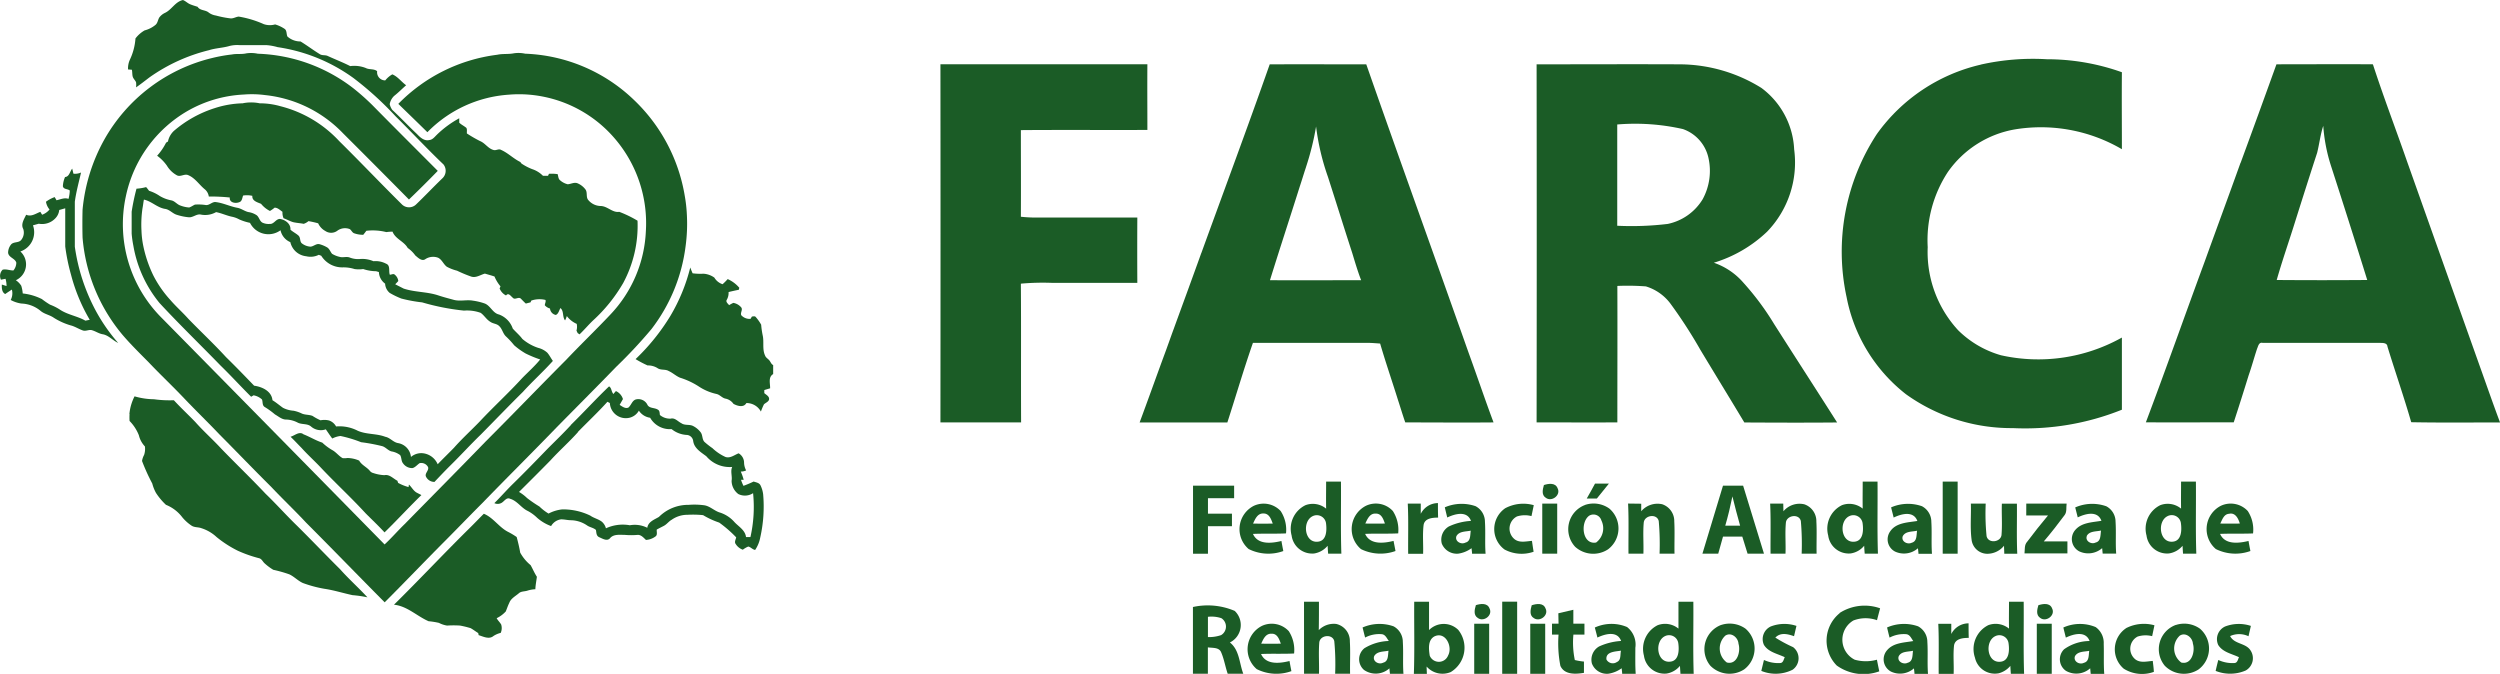 <svg xmlns="http://www.w3.org/2000/svg" xmlns:xlink="http://www.w3.org/1999/xlink" width="86" height="23.181" viewBox="0 0 86 23.181">
  <defs>
    <clipPath id="clip-path">
      <rect id="Rectángulo_3549" data-name="Rectángulo 3549" width="86" height="23.181" fill="none"/>
    </clipPath>
  </defs>
  <g id="farca" transform="translate(0 0)">
    <g id="Grupo_5378" data-name="Grupo 5378" transform="translate(0 0)" clip-path="url(#clip-path)">
      <path id="Trazado_13701" data-name="Trazado 13701" d="M3.443.445C3.679.338,3.8.057,4.068,0c.089.034.156.107.243.144s.174.061.261.089c.085.138.271.1.384.2a.552.552,0,0,0,.245.1,3.42,3.42,0,0,0,.516.1c.1,0,.178-.057.271-.063a3.467,3.467,0,0,1,.858.259.65.65,0,0,0,.392.01A1.16,1.16,0,0,1,7.576,1c.071.067.047.174.085.255a.663.663,0,0,0,.451.17c.227.138.439.3.664.437.083.055.19.02.277.065.255.117.518.218.769.346a1.085,1.085,0,0,1,.534.065c.121.065.285.018.392.111a.279.279,0,0,0,.279.316.826.826,0,0,1,.243-.208c.194.081.31.257.475.374-.138.123-.267.253-.413.368a.52.52,0,0,0-.152.281.53.53,0,0,0,.089.2c.291.269.56.56.85.831.107.115.251.247.421.206.111-.01.178-.1.251-.172a3.467,3.467,0,0,1,.781-.577c0,.051,0,.1,0,.152.075.071.168.113.245.178.032.057.012.127.018.192a4.574,4.574,0,0,0,.451.261c.174.069.275.253.457.305.089.036.182-.053.269,0,.239.105.423.3.66.415l.04.053a1.856,1.856,0,0,0,.366.192.924.924,0,0,1,.374.231h.174l.032-.069a1.382,1.382,0,0,1,.3.012c.022.075.02.166.089.216a.611.611,0,0,0,.257.132c.111-.008.221-.077.332-.036a.66.66,0,0,1,.273.208c.087.109.01.273.107.376a.569.569,0,0,0,.431.2c.229.01.4.237.629.2a3.923,3.923,0,0,1,.629.305,4.161,4.161,0,0,1-.492,2.142,5.407,5.407,0,0,1-1.044,1.295c-.158.152-.3.322-.459.473l-.065-.045-.04-.085a.469.469,0,0,0,.008-.231.854.854,0,0,1-.34-.269.86.86,0,0,1-.061.15c-.1-.127-.032-.316-.158-.425-.049.079-.067.2-.16.237a.246.246,0,0,1-.2-.221.357.357,0,0,1-.178-.111c0-.061.045-.123.022-.184a.871.871,0,0,0-.488.022l-.026.061c-.053.014-.107.026-.16.042-.065-.055-.119-.117-.18-.176-.083-.063-.2.063-.271-.026-.069-.053-.146-.188-.231-.077a.458.458,0,0,1-.221-.241c.008-.018.024-.055.03-.073a1.263,1.263,0,0,1-.206-.338c-.109-.038-.221-.067-.33-.1-.158.042-.31.16-.479.1a4.536,4.536,0,0,1-.479-.2,1.511,1.511,0,0,1-.352-.136c-.117-.087-.166-.245-.3-.31a.491.491,0,0,0-.429.042c-.125.1-.261-.042-.356-.121a1.086,1.086,0,0,0-.261-.257c-.127-.229-.425-.308-.522-.562a1.912,1.912,0,0,0-.214.016,1.915,1.915,0,0,0-.686-.045c-.034.047-.071.093-.107.138a.9.9,0,0,1-.32-.055c-.063-.028-.087-.1-.142-.14a.446.446,0,0,0-.427.053.355.355,0,0,1-.417.01.562.562,0,0,1-.245-.263,3.3,3.3,0,0,0-.334-.075.486.486,0,0,1-.164.093c-.113-.024-.229-.028-.342-.053s-.231-.1-.35-.138a.493.493,0,0,1-.038-.223c-.083-.057-.166-.144-.271-.142a1.09,1.09,0,0,1-.16.113.924.924,0,0,1-.305-.245c-.125-.053-.318-.1-.3-.275a.84.84,0,0,0-.318-.01c-.032.081-.034.2-.134.229-.127.053-.348.016-.324-.162a6.59,6.59,0,0,0-.722-.034A.4.4,0,0,0,4.83,6.52c-.2-.158-.336-.392-.577-.494-.132-.063-.275.075-.4,0A.909.909,0,0,1,3.517,5.7a1.473,1.473,0,0,0-.338-.344,1.988,1.988,0,0,0,.308-.449l.065-.04A.685.685,0,0,1,3.758,4.5a4.021,4.021,0,0,1,1.414-.785,3.356,3.356,0,0,1,.947-.162,1.443,1.443,0,0,1,.589,0,2.594,2.594,0,0,1,.714.1,4.139,4.139,0,0,1,2.021,1.2c.73.72,1.438,1.467,2.169,2.189a.349.349,0,0,0,.473-.008c.305-.293.595-.6.9-.894a.355.355,0,0,0,.045-.484c-.564-.536-1.092-1.107-1.647-1.655A11.22,11.22,0,0,0,9.935,2.685a5.91,5.91,0,0,0-2.61-1.064,1.966,1.966,0,0,0-.374-.069H6.024a1.107,1.107,0,0,0-.346.026c-.235.071-.484.073-.716.148a6.006,6.006,0,0,0-2.049.937c-.152.115-.3.233-.459.342a.656.656,0,0,0,0-.178c-.028-.065-.087-.113-.111-.182s-.014-.166-.032-.247l-.132-.01a.717.717,0,0,1,.067-.344,2.019,2.019,0,0,0,.188-.722,1.054,1.054,0,0,1,.314-.277.967.967,0,0,0,.362-.18C3.2.8,3.2.688,3.254.6A.517.517,0,0,1,3.443.445" transform="translate(2.226 0.001)" fill="#1b5c26"/>
      <path id="Trazado_13702" data-name="Trazado 13702" d="M7.037.914a1.111,1.111,0,0,1,.4.012,5.671,5.671,0,0,1,3.3,1.2,8.019,8.019,0,0,1,.637.566c.747.759,1.5,1.509,2.252,2.264-.324.334-.655.662-.991.985Q11.508,4.8,10.369,3.665A4.34,4.34,0,0,0,7.679,2.348a3.47,3.47,0,0,0-.724-.018A4.3,4.3,0,0,0,5.01,2.9,4.449,4.449,0,0,0,2.9,5.814a4.554,4.554,0,0,0,1.244,4.214q3.83,3.887,7.653,7.779c.241-.223.453-.471.69-.7.935-.953,1.875-1.9,2.8-2.855.927-.927,1.835-1.871,2.76-2.8.5-.528,1.028-1.034,1.527-1.564a4.44,4.44,0,0,0,1.21-2.847A4.467,4.467,0,0,0,19.72,3.849,4.347,4.347,0,0,0,17.24,2.4a4.218,4.218,0,0,0-1.171-.065,4.319,4.319,0,0,0-2.8,1.291c-.332-.328-.666-.649-1-.975A5.759,5.759,0,0,1,15.67.962c.19-.042.386-.012.577-.051a1.081,1.081,0,0,1,.386.014,5.7,5.7,0,0,1,3.737,1.586,5.883,5.883,0,0,1,1.752,3.3,4.991,4.991,0,0,1,.073.647,5.744,5.744,0,0,1-.045,1.1A5.871,5.871,0,0,1,20.976,10.4a16.571,16.571,0,0,1-1.208,1.293c-.678.7-1.362,1.384-2.043,2.076-.848.878-1.716,1.738-2.565,2.614-.425.423-.838.856-1.26,1.279-.706.708-1.394,1.43-2.1,2.136-.906-.912-1.8-1.837-2.707-2.745-.39-.419-.807-.813-1.2-1.23-.6-.595-1.179-1.2-1.776-1.8-.4-.421-.819-.825-1.22-1.248s-.813-.809-1.208-1.226c-.314-.318-.633-.629-.923-.971A5.963,5.963,0,0,1,1.407,7.25c-.008-.32-.008-.639,0-.959a6.117,6.117,0,0,1,.742-2.4,5.82,5.82,0,0,1,3.727-2.82A5.367,5.367,0,0,1,6.546.952c.162-.032.33,0,.492-.038" transform="translate(1.433 0.922)" fill="#1b5c26"/>
      <path id="Trazado_13703" data-name="Trazado 13703" d="M2.233,3.156c.154-.008.168-.192.251-.289l.042.174A.5.5,0,0,0,2.788,3c-.077.336-.168.666-.214,1.005,0,.516,0,1.032,0,1.546a6.62,6.62,0,0,0,.708,2.181,6.06,6.06,0,0,0,.783,1.131c-.19-.085-.33-.269-.542-.3-.138-.026-.251-.115-.386-.144-.1-.012-.2.053-.3.01-.125-.045-.237-.117-.364-.158A2.276,2.276,0,0,1,1.855,8c-.14-.1-.318-.125-.451-.233a1.088,1.088,0,0,0-.666-.259,1.081,1.081,0,0,1-.37-.123.491.491,0,0,0,.04-.358c-.077.051-.152.1-.229.154C.061,7.118.059,6.972.063,6.855l.162.051A.869.869,0,0,0,.19,6.656l-.158.032a.3.3,0,0,1,.059-.344c.121-.032.247.028.37.026a.424.424,0,0,0,.1-.269C.516,5.95.3,5.928.279,5.762A.447.447,0,0,1,.37,5.491c.081-.119.259-.061.352-.162A.4.4,0,0,0,.8,4.943c-.091-.166.03-.34.1-.49.176.079.328-.04.488-.1.014.024.045.075.061.1a.588.588,0,0,0,.255-.18.55.55,0,0,1-.123-.267,1.171,1.171,0,0,1,.3-.16l.063.109c.136-.028.273-.1.413-.047A1.193,1.193,0,0,0,2.4,3.62c-.071-.063-.21-.032-.237-.146a.868.868,0,0,1,.075-.318m-.2,1.131a.478.478,0,0,1-.136.291.625.625,0,0,1-.568.184l-.2.055a.7.7,0,0,1-.433.9.6.6,0,0,1-.156.989.641.641,0,0,1,.186.19,1.18,1.18,0,0,1,.051.265,1.924,1.924,0,0,1,.66.194,2.654,2.654,0,0,0,.281.192,1.745,1.745,0,0,1,.326.162c.271.186.607.227.888.388l.15-.03a6.064,6.064,0,0,1-.643-1.548,6.675,6.675,0,0,1-.2-.975V4.231l-.2.057" transform="translate(0 2.934)" fill="#1b5c26"/>
      <path id="Trazado_13704" data-name="Trazado 13704" d="M2.407,3.236a1.671,1.671,0,0,0,.332-.055,1.49,1.49,0,0,1,.1.127,1.4,1.4,0,0,1,.37.18,1.219,1.219,0,0,0,.4.15c.119.026.192.138.305.176a1.062,1.062,0,0,0,.305.069c.073-.024.134-.071.2-.1a1.676,1.676,0,0,1,.376.016c.117.01.2-.1.316-.105.267.026.51.154.771.2.132.026.241.115.372.146a.684.684,0,0,1,.293.113c.089.075.1.225.221.263a.489.489,0,0,0,.223.032c.144.014.206-.168.348-.172.182.026.38.166.364.37.085.077.19.127.273.2s.042.2.115.267a.538.538,0,0,0,.305.117c.109-.01.2-.117.314-.083a1.085,1.085,0,0,1,.241.1c.093.047.121.154.184.229a.862.862,0,0,0,.261.105c.109.034.227-.018.338.02a.8.8,0,0,0,.395.051,1,1,0,0,1,.431.079.763.763,0,0,1,.433.085c.158.059.081.257.129.38.055,0,.127-.049.172,0a.325.325,0,0,1,.119.216c-.032.04-.071.075-.105.113l.291.148c.384.127.8.105,1.188.233.176.059.356.105.534.154.216.059.441-.012.662.028a2.055,2.055,0,0,1,.411.1c.194.081.269.328.484.376a.785.785,0,0,1,.473.484c.107.121.233.225.33.356a1.607,1.607,0,0,0,.546.308.727.727,0,0,1,.312.166c.075.087.125.19.192.283-.33.368-.7.7-1.03,1.064-.49.484-.965.979-1.449,1.469-.354.342-.686.708-1.038,1.054-.19.188-.372.38-.556.575a.319.319,0,0,1-.287-.172c-.067-.119.105-.214.067-.336a.263.263,0,0,0-.289-.138c-.083.053-.146.142-.245.17a.379.379,0,0,1-.328-.164c-.067-.081-.045-.2-.1-.283a.671.671,0,0,0-.3-.127c-.121-.034-.2-.15-.322-.182a6.182,6.182,0,0,0-.72-.134,4.272,4.272,0,0,0-.71-.214.826.826,0,0,0-.281.087c-.079-.1-.148-.21-.223-.316a.513.513,0,0,1-.512-.1c-.127-.105-.31-.059-.451-.129a.909.909,0,0,0-.39-.107c-.152.006-.269-.105-.395-.176a2.828,2.828,0,0,0-.358-.259c-.087-.057-.057-.17-.089-.255a.567.567,0,0,0-.291-.144l-.083.049C6,10.045,5.66,9.671,5.3,9.321,4.6,8.6,3.876,7.9,3.2,7.169A4.238,4.238,0,0,1,2.3,5.2a3.658,3.658,0,0,1-.059-.419c0-.251,0-.5,0-.753a7.523,7.523,0,0,1,.166-.791m.255.376c-.02.1-.028.194-.047.291a3.826,3.826,0,0,0-.036.777,3.123,3.123,0,0,0,.067.548,4.319,4.319,0,0,0,.34.991,3.829,3.829,0,0,0,.589.848c.194.225.419.423.617.645.429.443.88.864,1.295,1.317.33.322.647.651.967.983.275.038.6.186.631.5.127.077.241.176.362.261a.944.944,0,0,0,.364.1,1.18,1.18,0,0,1,.291.1c.115.047.247.032.362.079a1.812,1.812,0,0,0,.275.15.674.674,0,0,1,.291.006.434.434,0,0,1,.243.206,1.367,1.367,0,0,1,.745.148c.3.132.643.091.949.208.17.032.275.194.447.218a.537.537,0,0,1,.435.475.549.549,0,0,1,.5-.111.63.63,0,0,1,.419.362c.184-.192.376-.376.562-.568.279-.316.593-.6.882-.9.475-.508.989-.977,1.459-1.491.208-.214.435-.413.623-.645a3.938,3.938,0,0,1-.5-.206,2.5,2.5,0,0,1-.395-.283,2.894,2.894,0,0,0-.283-.305c-.107-.1-.125-.257-.231-.354-.081-.085-.208-.079-.3-.144-.136-.077-.212-.223-.338-.312a1.375,1.375,0,0,0-.573-.077,8.027,8.027,0,0,1-1.44-.283,5.015,5.015,0,0,1-.716-.132,2.769,2.769,0,0,1-.4-.194.44.44,0,0,1-.158-.318.52.52,0,0,1-.214-.4c-.024-.006-.073-.022-.1-.028A1.437,1.437,0,0,1,10.206,6a1.018,1.018,0,0,1-.3,0,1.242,1.242,0,0,0-.413-.057.85.85,0,0,1-.73-.4l-.085-.032a.631.631,0,0,1-.433.049A.625.625,0,0,1,7.7,5.075a.573.573,0,0,1-.338-.409.707.707,0,0,1-1.05-.255,1.816,1.816,0,0,1-.372-.119A.86.86,0,0,0,5.689,4.2c-.184-.038-.358-.123-.544-.158a.761.761,0,0,1-.52.085c-.146-.034-.265.1-.411.093A1.886,1.886,0,0,1,3.8,4.136c-.152-.042-.253-.186-.415-.206-.267-.045-.457-.259-.718-.318" transform="translate(2.288 3.255)" fill="#1b5c26"/>
      <path id="Trazado_13705" data-name="Trazado 13705" d="M12,6.217a6.167,6.167,0,0,0,.686-1.669c.026.069.053.138.081.2a2.084,2.084,0,0,0,.372.014.713.713,0,0,1,.376.134.511.511,0,0,0,.283.227,2.408,2.408,0,0,0,.176-.176,1.109,1.109,0,0,1,.4.3c-.006.016-.014.051-.018.067-.117.024-.237.049-.352.079a.47.47,0,0,1-.065.271c-.038.073.047.129.083.18a1.134,1.134,0,0,1,.146-.079.459.459,0,0,1,.273.158c.059.081-.04.18,0,.267a.389.389,0,0,0,.318.125l.049-.081c.042,0,.1-.022.129.016a1.5,1.5,0,0,1,.188.265,3.025,3.025,0,0,0,.051.36c.055.231-.02.479.083.7.03.087.125.121.17.2.032.047.053.105.109.129,0,.1,0,.206,0,.31-.178.107-.1.324-.105.49l-.2.059c0,.026,0,.079,0,.107.071.063.192.119.16.233-.032.073-.117.1-.172.152a2.236,2.236,0,0,0-.105.249.561.561,0,0,0-.5-.293c-.093.168-.31.1-.443.028a.446.446,0,0,0-.263-.178c-.127-.018-.2-.138-.328-.164a1.793,1.793,0,0,1-.619-.267,2.619,2.619,0,0,0-.629-.291c-.14-.059-.251-.168-.388-.229-.119-.073-.271-.02-.386-.1a.613.613,0,0,0-.342-.093,3.5,3.5,0,0,1-.413-.218A7.271,7.271,0,0,0,12,6.217" transform="translate(11.059 4.654)" fill="#1b5c26"/>
      <path id="Trazado_13706" data-name="Trazado 13706" d="M11.038,7.9c.447-.437.868-.9,1.317-1.329.093.049.075.186.152.261a1.243,1.243,0,0,1,.085-.1.442.442,0,0,1,.241.275c-.038.067-.075.134-.113.2.087.055.194.14.3.093.1-.083.125-.235.253-.279a.348.348,0,0,1,.395.168c.063.15.257.105.372.186.063.036.053.117.065.18a.532.532,0,0,0,.37.125c.148-.038.247.1.366.156.115.085.267.036.392.091a.752.752,0,0,1,.265.212c.087.1.049.251.142.344a2.787,2.787,0,0,0,.271.212A1.629,1.629,0,0,0,16.363,9c.164.051.305-.071.449-.127A.373.373,0,0,1,17,9.2a.6.6,0,0,0,.071.261.414.414,0,0,1-.184.04,2.065,2.065,0,0,1,.1.283l-.093,0a1.667,1.667,0,0,0,.085.208,3.773,3.773,0,0,0,.35-.148c.083.03.19.04.235.129a.948.948,0,0,1,.093.316,4.834,4.834,0,0,1-.1,1.477,1.13,1.13,0,0,1-.176.431c-.091-.014-.152-.1-.237-.117a.817.817,0,0,0-.186.109.467.467,0,0,1-.243-.192c-.059-.071,0-.158.014-.233a4.21,4.21,0,0,0-.585-.508A2.8,2.8,0,0,1,15.59,11a3.385,3.385,0,0,0-.536-.012.936.936,0,0,0-.546.172c-.1.055-.168.158-.271.21-.079.042-.162.081-.241.127-.008.077.034.184-.045.237a.615.615,0,0,1-.326.119c-.081-.075-.162-.176-.281-.174a2.562,2.562,0,0,1-.449,0c-.168,0-.376-.032-.5.107-.1.127-.259.024-.372-.024s-.1-.16-.119-.253c-.085-.077-.208-.089-.3-.152a1.019,1.019,0,0,0-.556-.182c-.115,0-.229-.032-.344-.03a.463.463,0,0,0-.342.231,1.5,1.5,0,0,1-.481-.285,1.38,1.38,0,0,0-.318-.233c-.229-.105-.362-.348-.611-.421-.127-.061-.2.091-.3.144a.27.27,0,0,1-.243.006c.227-.223.435-.465.664-.686.4-.392.787-.791,1.175-1.192.269-.269.542-.532.8-.813m.243.243c-.3.338-.641.637-.945.971-.36.368-.724.73-1.088,1.092a1.41,1.41,0,0,1,.277.21,4.38,4.38,0,0,0,.425.291,1.713,1.713,0,0,0,.314.243,1.3,1.3,0,0,1,.471-.144,2.144,2.144,0,0,1,.965.214c.125.089.283.119.4.212a.448.448,0,0,1,.138.225,1.382,1.382,0,0,1,.823-.105.959.959,0,0,1,.6.087c.03-.21.245-.281.4-.374a1.422,1.422,0,0,1,1.018-.415,2.52,2.52,0,0,1,.552.016c.2.036.346.2.542.253a1.125,1.125,0,0,1,.465.3c.148.172.388.289.419.538l.152,0a4.672,4.672,0,0,0,.091-1.509.513.513,0,0,1-.508.03.578.578,0,0,1-.231-.455c.028-.16-.047-.322.02-.477a1.054,1.054,0,0,1-.89-.368c-.184-.138-.417-.273-.451-.522a.238.238,0,0,0-.231-.212.9.9,0,0,1-.512-.2.78.78,0,0,1-.738-.39.558.558,0,0,1-.388-.245.5.5,0,0,1-.324.245.55.55,0,0,1-.674-.506L12.3,7.1c-.326.362-.682.694-1.022,1.044" transform="translate(8.596 6.721)" fill="#1b5c26"/>
      <path id="Trazado_13707" data-name="Trazado 13707" d="M2.2,7.35a1.673,1.673,0,0,1,.178-.611,2.439,2.439,0,0,0,.666.1,3.9,3.9,0,0,0,.686.034c.235.257.492.494.734.745.283.32.6.6.894.918.506.524,1.032,1.028,1.531,1.558.368.354.706.736,1.072,1.09.5.494.985,1.005,1.485,1.5.3.338.637.637.943.969a4.033,4.033,0,0,0-.514-.075c-.322-.069-.637-.17-.963-.218a4.162,4.162,0,0,1-.745-.2c-.172-.077-.3-.223-.471-.3a4.658,4.658,0,0,0-.546-.154,1.811,1.811,0,0,1-.293-.218c-.069-.057-.1-.156-.194-.18a4.413,4.413,0,0,1-.736-.259A3.845,3.845,0,0,1,5.2,11.58a1.374,1.374,0,0,0-.522-.305c-.111-.042-.241-.02-.344-.091A1.48,1.48,0,0,1,4.02,10.9a1.312,1.312,0,0,0-.562-.429,2.232,2.232,0,0,1-.344-.411,1.385,1.385,0,0,1-.127-.322,6.652,6.652,0,0,1-.352-.775.652.652,0,0,1,.071-.208.651.651,0,0,0,.028-.293.84.84,0,0,1-.208-.384,1.484,1.484,0,0,0-.32-.492,1.848,1.848,0,0,1,0-.237" transform="translate(2.251 6.895)" fill="#1b5c26"/>
      <path id="Trazado_13708" data-name="Trazado 13708" d="M4.941,7.488c.144-.04.3-.2.445-.083.221.085.419.212.645.285a1.809,1.809,0,0,0,.348.259c.132.073.218.2.352.275A.652.652,0,0,0,6.9,8.219a1.079,1.079,0,0,1,.4.089c.083.152.253.218.362.346a.214.214,0,0,0,.125.083,1.389,1.389,0,0,0,.382.073c.176-.036.3.117.447.192l.024.073A1.648,1.648,0,0,0,9,9.22c0-.022.01-.065.012-.087.1.093.16.227.285.287.049.026.1.049.144.075-.431.419-.838.864-1.268,1.283-.212-.231-.441-.445-.662-.668C7.025,9.58,6.495,9.093,6,8.569c-.221-.237-.463-.453-.68-.694-.127-.127-.249-.263-.38-.386" transform="translate(5.055 7.536)" fill="#1b5c26"/>
      <path id="Trazado_13709" data-name="Trazado 13709" d="M9.281,9.247c.172-.168.338-.344.508-.512.326.134.518.459.825.619a2.434,2.434,0,0,1,.305.182c.047.178.091.356.121.536a1.467,1.467,0,0,0,.358.431c.075.132.132.273.216.4-.018.144-.047.285-.053.429a1.014,1.014,0,0,0-.281.051c-.1.03-.212.016-.291.091-.117.1-.271.176-.326.33-.047.093-.079.194-.119.291a1.023,1.023,0,0,1-.314.233c.042.079.111.14.156.218a.414.414,0,0,1-.016.287.8.8,0,0,0-.249.107c-.15.127-.352.02-.512-.03,0-.018-.01-.055-.014-.071-.087-.053-.168-.117-.259-.168a3.185,3.185,0,0,0-.364-.089,3.3,3.3,0,0,0-.447,0,.92.92,0,0,1-.281-.093,2.661,2.661,0,0,0-.356-.057c-.4-.174-.736-.522-1.19-.568C7.574,11,8.41,10.107,9.281,9.247" transform="translate(6.855 8.938)" fill="#1b5c26"/>
      <path id="Trazado_13710" data-name="Trazado 13710" d="M36.088,1.194a8.2,8.2,0,0,1,2.278-.184,7.662,7.662,0,0,1,2.579.447c-.008.882,0,1.766,0,2.648a5.515,5.515,0,0,0-3.668-.684,3.553,3.553,0,0,0-2.318,1.467,4.28,4.28,0,0,0-.694,2.588,3.97,3.97,0,0,0,1.046,2.855,3.427,3.427,0,0,0,1.475.862,5.883,5.883,0,0,0,4.159-.609c0,.827,0,1.655,0,2.482a8.914,8.914,0,0,1-3.749.633,6.222,6.222,0,0,1-3.678-1.165,5.565,5.565,0,0,1-2.043-3.34,7.386,7.386,0,0,1,1.04-5.61,6.073,6.073,0,0,1,3.579-2.389" transform="translate(32.048 1.028)" fill="#1b5c26"/>
      <path id="Trazado_13711" data-name="Trazado 13711" d="M15.991,13.419q.006-6.163,0-12.327,3.56,0,7.119,0c-.006.753,0,1.507,0,2.26-1.451.006-2.9-.006-4.352.006,0,.993.006,1.987,0,2.98a4.86,4.86,0,0,0,.514.028q1.748,0,3.492,0-.006,1.123,0,2.246c-.981,0-1.962,0-2.944,0a8.456,8.456,0,0,0-1.062.028c.012,1.59,0,3.182.008,4.772-.925,0-1.849,0-2.774,0" transform="translate(16.36 1.118)" fill="#1b5c26"/>
      <path id="Trazado_13712" data-name="Trazado 13712" d="M21.5,7.584c.785-2.163,1.588-4.317,2.351-6.488,1.109-.006,2.215,0,3.322,0C28.212,4.07,29.282,7.032,30.332,10c.142.39.277.785.419,1.177.269.745.524,1.5.8,2.236-1.014.01-2.025,0-3.037,0-.091-.261-.17-.528-.257-.793-.2-.641-.419-1.275-.607-1.92-.138-.01-.279-.022-.417-.024-1.321,0-2.64,0-3.959,0-.316.906-.585,1.827-.88,2.739-1.008,0-2.013,0-3.018,0,.285-.765.558-1.534.84-2.3.113-.3.218-.607.33-.91.318-.874.639-1.746.953-2.622m3.6-2.948c-.077.227-.144.457-.221.686-.336,1.066-.686,2.13-1.018,3.2,1.044.006,2.09,0,3.136,0-.117-.305-.21-.619-.305-.933-.283-.87-.554-1.744-.834-2.614a8.155,8.155,0,0,1-.411-1.74,9.439,9.439,0,0,1-.348,1.4" transform="translate(19.827 1.118)" fill="#1b5c26"/>
      <path id="Trazado_13713" data-name="Trazado 13713" d="M26.129,1.095c1.651,0,3.3-.008,4.951,0a5.357,5.357,0,0,1,2.778.811A2.791,2.791,0,0,1,34.986,4.02a3.421,3.421,0,0,1-.935,2.836A4.581,4.581,0,0,1,32.223,7.92a2.352,2.352,0,0,1,1.016.686,9.3,9.3,0,0,1,1.056,1.42c.72,1.131,1.449,2.256,2.169,3.389-1.064.01-2.128.006-3.192,0-.5-.834-1.01-1.663-1.513-2.5a16.4,16.4,0,0,0-1.008-1.56,1.65,1.65,0,0,0-.866-.621,8.352,8.352,0,0,0-.981-.016c.006,1.566,0,3.13,0,4.694-.927.006-1.851,0-2.778,0q.009-6.163,0-12.325M28.9,6.648a10.382,10.382,0,0,0,1.738-.063,1.843,1.843,0,0,0,1.2-.848,2.038,2.038,0,0,0,.2-1.422,1.359,1.359,0,0,0-.878-.993A7.444,7.444,0,0,0,28.9,3.164V6.648" transform="translate(26.733 1.118)" fill="#1b5c26"/>
      <path id="Trazado_13714" data-name="Trazado 13714" d="M39.745,4.487q.622-1.693,1.234-3.393c1.107,0,2.211-.008,3.318,0,.364,1.121.785,2.221,1.173,3.336q1.244,3.508,2.492,7.016c.235.655.463,1.315.708,1.968-1.02,0-2.037.012-3.055-.008-.251-.872-.55-1.73-.817-2.6-.012-.144-.182-.125-.283-.129-1.337,0-2.675,0-4.01,0-.134-.032-.154.117-.192.2-.1.3-.182.607-.287.906q-.252.816-.516,1.627c-1.007,0-2.015.006-3.023,0,.694-1.841,1.349-3.7,2.029-5.545.407-1.129.823-2.254,1.228-3.385m2.632-.334c-.277.85-.546,1.7-.815,2.553-.19.6-.4,1.206-.573,1.815q1.557.012,3.114,0-.616-1.979-1.254-3.949a5.821,5.821,0,0,1-.259-1.353c-.1.305-.134.623-.212.933" transform="translate(37.331 1.118)" fill="#1b5c26"/>
      <path id="Trazado_13715" data-name="Trazado 13715" d="M23.156,8.189h.514c.008.825-.014,1.653.014,2.478h-.455c-.008-.091-.012-.18-.018-.271a.763.763,0,0,1-.463.265.714.714,0,0,1-.775-.617A.9.9,0,0,1,22.448,9a.719.719,0,0,1,.712.119c-.006-.31,0-.619,0-.927m-.461,1.184c-.374.178-.287.941.186.878.293-.034.3-.392.273-.619a.32.32,0,0,0-.459-.259" transform="translate(22.459 8.379)" fill="#1b5c26"/>
      <path id="Trazado_13716" data-name="Trazado 13716" d="M32.28,8.188h.514c.008.827-.014,1.653.014,2.48h-.455q-.012-.137-.018-.273a.744.744,0,0,1-.463.265.713.713,0,0,1-.775-.617A.9.9,0,0,1,31.57,9a.727.727,0,0,1,.714.119c-.006-.31,0-.617,0-.927m-.463,1.186c-.368.178-.285.931.184.878.3-.03.308-.395.277-.623a.32.32,0,0,0-.461-.255" transform="translate(31.793 8.378)" fill="#1b5c26"/>
      <rect id="Rectángulo_3543" data-name="Rectángulo 3543" width="0.514" height="2.48" transform="translate(66.829 16.567)" fill="#1b5c26"/>
      <path id="Trazado_13717" data-name="Trazado 13717" d="M37.694,8.188h.514c.008.827-.014,1.655.014,2.48h-.457c-.006-.091-.012-.182-.016-.271a.755.755,0,0,1-.465.263.713.713,0,0,1-.775-.617A.9.9,0,0,1,36.982,9a.72.72,0,0,1,.716.119c-.006-.31,0-.619,0-.929m-.467,1.188c-.366.182-.279.937.192.876.293-.034.3-.395.271-.621a.318.318,0,0,0-.463-.255" transform="translate(37.331 8.378)" fill="#1b5c26"/>
      <path id="Trazado_13718" data-name="Trazado 13718" d="M26.271,8.269c.16-.053.4-.091.475.109.123.235-.2.479-.4.332-.164-.1-.111-.293-.071-.441" transform="translate(26.835 8.418)" fill="#1b5c26"/>
      <path id="Trazado_13719" data-name="Trazado 13719" d="M27.266,8.222c.16,0,.318,0,.477,0-.14.172-.277.342-.415.514l-.348,0c.1-.17.192-.342.285-.514" transform="translate(27.604 8.413)" fill="#1b5c26"/>
      <path id="Trazado_13720" data-name="Trazado 13720" d="M20.285,8.257H21.7v.431h-.9v.534h.825v.431H20.8V10.6h-.514V8.257" transform="translate(20.754 8.449)" fill="#1b5c26"/>
      <path id="Trazado_13721" data-name="Trazado 13721" d="M29.656,8.257h.69c.237.779.481,1.56.718,2.341H30.5c-.061-.2-.121-.392-.182-.587h-.664c-.053.2-.109.392-.164.587h-.544q.358-1.168.708-2.341m.077,1.378.512,0c-.093-.334-.184-.67-.265-1.008-.069.34-.15.676-.247,1.01" transform="translate(29.617 8.449)" fill="#1b5c26"/>
      <path id="Trazado_13722" data-name="Trazado 13722" d="M21.58,8.632a.8.8,0,0,1,.914.184,1.176,1.176,0,0,1,.184.769c-.378.018-.759,0-1.137.018.17.382.643.324.979.243.02.115.042.231.065.346a1.513,1.513,0,0,1-1.192-.069.9.9,0,0,1,.186-1.491m-.032.615q.337.006.674,0C22.168,9.1,22.1,8.9,21.909,8.9c-.208-.014-.291.186-.362.342" transform="translate(21.561 8.764)" fill="#1b5c26"/>
      <path id="Trazado_13723" data-name="Trazado 13723" d="M23.481,8.634a.794.794,0,0,1,.921.182,1.188,1.188,0,0,1,.184.769c-.378.02-.759,0-1.137.018.17.382.643.324.977.241l.067.348a1.524,1.524,0,0,1-1.186-.065.9.9,0,0,1,.174-1.493m-.026.613q.337.006.674,0c-.053-.148-.117-.346-.312-.342-.206-.016-.291.186-.362.342" transform="translate(23.512 8.763)" fill="#1b5c26"/>
      <path id="Trazado_13724" data-name="Trazado 13724" d="M23.937,8.572h.447c0,.117,0,.235,0,.352a.666.666,0,0,1,.591-.37c0,.166,0,.33.006.5-.194,0-.465.02-.5.259-.038.326-.006.658-.016.985h-.514c-.006-.573.014-1.149-.014-1.722" transform="translate(24.49 8.752)" fill="#1b5c26"/>
      <path id="Trazado_13725" data-name="Trazado 13725" d="M24.629,8.689a1.472,1.472,0,0,1,1.058-.04.605.605,0,0,1,.324.536c.024.366-.006.732.022,1.1h-.465c0-.049-.014-.144-.018-.19a1.018,1.018,0,0,1-.459.188.556.556,0,0,1-.564-.346.524.524,0,0,1,.245-.591,2.086,2.086,0,0,1,.759-.19c-.134-.362-.552-.243-.817-.117-.028-.115-.057-.233-.083-.348m.4.987c-.067.178.158.305.308.225.188-.045.16-.263.184-.411-.168.036-.395.014-.492.186" transform="translate(25.071 8.763)" fill="#1b5c26"/>
      <path id="Trazado_13726" data-name="Trazado 13726" d="M25.779,8.721a1.321,1.321,0,0,1,.989-.109l-.079.376a.9.9,0,0,0-.5.012.47.47,0,0,0-.079.785c.172.132.4.069.595.055.018.123.036.249.057.374a1.247,1.247,0,0,1-1-.077.872.872,0,0,1,.018-1.416" transform="translate(25.994 8.766)" fill="#1b5c26"/>
      <rect id="Rectángulo_3544" data-name="Rectángulo 3544" width="0.514" height="1.722" transform="translate(53.054 17.324)" fill="#1b5c26"/>
      <path id="Trazado_13727" data-name="Trazado 13727" d="M27.244,8.608a.929.929,0,0,1,.836.127.9.9,0,0,1-.045,1.4.926.926,0,0,1-1.133-.087.889.889,0,0,1,.342-1.438m.132.376c-.305.233-.229,1,.247.916a.611.611,0,0,0,.182-.759.284.284,0,0,0-.429-.158" transform="translate(27.283 8.761)" fill="#1b5c26"/>
      <path id="Trazado_13728" data-name="Trazado 13728" d="M27.681,8.563l.457.006c0,.065,0,.194,0,.259a.736.736,0,0,1,.722-.241.61.61,0,0,1,.415.589c.02.37,0,.74.008,1.111h-.514a8.964,8.964,0,0,0-.028-1.119c-.059-.269-.488-.208-.516.049-.032.356,0,.714-.012,1.07H27.7c-.006-.575.014-1.149-.014-1.724" transform="translate(28.32 8.759)" fill="#1b5c26"/>
      <path id="Trazado_13729" data-name="Trazado 13729" d="M30.1,8.565h.451l.006.263a.721.721,0,0,1,.722-.239.612.612,0,0,1,.411.591c.02.368,0,.738.008,1.107h-.514a9.03,9.03,0,0,0-.028-1.123c-.063-.265-.486-.2-.514.051-.034.356,0,.714-.014,1.072h-.514c-.006-.573.014-1.147-.014-1.722" transform="translate(30.793 8.76)" fill="#1b5c26"/>
      <path id="Trazado_13730" data-name="Trazado 13730" d="M32.216,8.691a1.451,1.451,0,0,1,1.062-.04.607.607,0,0,1,.322.536c.024.364-.006.732.022,1.1h-.465c0-.049-.014-.144-.018-.19a.728.728,0,0,1-.785.115.472.472,0,0,1-.166-.7c.206-.3.609-.3.931-.354-.132-.36-.55-.245-.815-.117-.028-.115-.059-.231-.087-.346m.4.987c-.065.178.16.3.308.225.188-.047.16-.265.184-.413-.166.038-.4.012-.492.188" transform="translate(32.838 8.763)" fill="#1b5c26"/>
      <path id="Trazado_13731" data-name="Trazado 13731" d="M33.512,8.563h.514a7.877,7.877,0,0,0,.03,1.115c.055.267.484.218.514-.036.03-.358,0-.718.012-1.078H35.1c.006.575-.014,1.149.012,1.722h-.447c0-.091-.008-.182-.008-.275a.742.742,0,0,1-.595.277.547.547,0,0,1-.522-.49c-.053-.409-.012-.823-.024-1.234" transform="translate(34.282 8.762)" fill="#1b5c26"/>
      <path id="Trazado_13732" data-name="Trazado 13732" d="M34.485,8.563c.461,0,.925,0,1.388,0-.02.134.016.289-.073.4-.229.308-.465.611-.712.9H35.9v.413H34.424c.016-.136-.01-.293.091-.4.233-.308.469-.611.718-.906h-.749Z" transform="translate(35.219 8.761)" fill="#1b5c26"/>
      <path id="Trazado_13733" data-name="Trazado 13733" d="M35.348,8.691a1.451,1.451,0,0,1,1.066-.038.6.6,0,0,1,.318.528c.024.366-.006.736.022,1.1h-.465l-.018-.188a.726.726,0,0,1-.791.109.477.477,0,0,1-.134-.734c.223-.263.595-.261.9-.316-.132-.36-.55-.245-.815-.117-.028-.115-.059-.231-.087-.346m.4.987c-.065.174.156.3.3.225.19-.042.164-.265.188-.413-.166.038-.4.012-.492.188" transform="translate(36.043 8.763)" fill="#1b5c26"/>
      <path id="Trazado_13734" data-name="Trazado 13734" d="M38.022,8.632a.8.8,0,0,1,.916.184,1.166,1.166,0,0,1,.182.771c-.378.016-.757,0-1.135.016.17.382.643.324.979.243.02.115.042.231.065.346a1.512,1.512,0,0,1-1.188-.067.9.9,0,0,1,.18-1.493m-.03.615q.337.006.674,0c-.049-.168-.154-.386-.368-.336-.182.012-.235.2-.305.336" transform="translate(38.385 8.763)" fill="#1b5c26"/>
      <path id="Trazado_13735" data-name="Trazado 13735" d="M22.173,10.231h.514c0,.326,0,.651-.006.977a.722.722,0,0,1,.6-.212.6.6,0,0,1,.469.6c.022.37,0,.74.008,1.113h-.514a8.3,8.3,0,0,0-.03-1.123c-.063-.259-.488-.21-.516.047-.028.358,0,.718-.01,1.076h-.514Z" transform="translate(22.685 10.468)" fill="#1b5c26"/>
      <path id="Trazado_13736" data-name="Trazado 13736" d="M24.051,10.231h.514c0,.326,0,.651,0,.975a.712.712,0,0,1,1.005-.006.979.979,0,0,1-.259,1.451.728.728,0,0,1-.829-.19c0,.083.006.166.008.251h-.447c.028-.825.006-1.653.012-2.48m.7,1.19c-.239.125-.2.443-.166.666a.34.34,0,0,0,.631-.006c.166-.3-.085-.836-.465-.66" transform="translate(24.594 10.468)" fill="#1b5c26"/>
      <rect id="Rectángulo_3545" data-name="Rectángulo 3545" width="0.514" height="2.48" transform="translate(51.676 20.698)" fill="#1b5c26"/>
      <path id="Trazado_13737" data-name="Trazado 13737" d="M29.149,10.231h.514c.008.827-.016,1.655.012,2.48H29.22l-.018-.273a.749.749,0,0,1-.465.265.714.714,0,0,1-.773-.615.908.908,0,0,1,.469-1.048.723.723,0,0,1,.718.117c0-.31,0-.617,0-.927m-.465,1.186c-.37.18-.283.939.19.876.293-.034.3-.395.271-.619a.32.32,0,0,0-.461-.257" transform="translate(28.588 10.468)" fill="#1b5c26"/>
      <path id="Trazado_13738" data-name="Trazado 13738" d="M34.765,10.231h.514c.008.827-.014,1.655.014,2.48h-.455q-.012-.137-.018-.273a.777.777,0,0,1-.4.255.7.7,0,0,1-.817-.536.919.919,0,0,1,.457-1.119.727.727,0,0,1,.714.119c-.006-.31,0-.617,0-.927M34.3,11.417c-.37.178-.285.937.186.878.3-.034.305-.4.273-.627a.318.318,0,0,0-.459-.251" transform="translate(34.336 10.468)" fill="#1b5c26"/>
      <path id="Trazado_13739" data-name="Trazado 13739" d="M25.115,10.31c.162-.051.4-.089.475.115.117.233-.2.473-.4.328-.166-.1-.113-.3-.071-.443" transform="translate(25.651 10.508)" fill="#1b5c26"/>
      <path id="Trazado_13740" data-name="Trazado 13740" d="M26.065,10.313c.16-.053.4-.093.475.109.121.233-.194.477-.4.334-.166-.093-.115-.3-.075-.443" transform="translate(26.626 10.508)" fill="#1b5c26"/>
      <path id="Trazado_13741" data-name="Trazado 13741" d="M34.68,10.312c.162-.053.4-.091.475.111.119.235-.2.475-.4.332-.166-.1-.115-.3-.073-.443" transform="translate(35.438 10.508)" fill="#1b5c26"/>
      <path id="Trazado_13742" data-name="Trazado 13742" d="M20.285,10.344a2.365,2.365,0,0,1,1.436.134.669.669,0,0,1-.166,1.086c.332.259.322.714.461,1.076h-.536c-.083-.241-.123-.5-.223-.732-.071-.186-.3-.15-.459-.176v.908h-.514c0-.765,0-1.531,0-2.3m.516.338c0,.233,0,.463,0,.7a1.264,1.264,0,0,0,.453-.067.342.342,0,0,0,.008-.583,1.075,1.075,0,0,0-.461-.047" transform="translate(20.753 10.537)" fill="#1b5c26"/>
      <path id="Trazado_13743" data-name="Trazado 13743" d="M31.51,10.547a1.592,1.592,0,0,1,1.392-.16c-.036.136-.073.271-.107.409a1.171,1.171,0,0,0-.813.01.768.768,0,0,0,.047,1.349,1.415,1.415,0,0,0,.763,0c.026.132.053.265.081.4a1.585,1.585,0,0,1-1.463-.2,1.218,1.218,0,0,1,.1-1.8" transform="translate(31.774 10.539)" fill="#1b5c26"/>
      <path id="Trazado_13744" data-name="Trazado 13744" d="M26.611,10.489l.516-.121c0,.16,0,.32,0,.479h.382c0,.125,0,.251,0,.376h-.38a2.938,2.938,0,0,0,.049.874,2.071,2.071,0,0,0,.314.053c0,.129,0,.259,0,.388-.281.047-.672.073-.811-.241a4.054,4.054,0,0,1-.063-1.074h-.225v-.376h.225Z" transform="translate(26.996 10.608)" fill="#1b5c26"/>
      <path id="Trazado_13745" data-name="Trazado 13745" d="M21.713,10.676a.8.8,0,0,1,.921.184,1.193,1.193,0,0,1,.182.767c-.378.02-.759,0-1.137.018.172.382.643.324.979.241.02.115.042.231.065.348a1.513,1.513,0,0,1-1.192-.069.9.9,0,0,1,.182-1.489m-.028.613q.337.006.674,0c-.053-.15-.121-.35-.316-.342-.206-.012-.289.188-.358.342" transform="translate(21.701 10.853)" fill="#1b5c26"/>
      <path id="Trazado_13746" data-name="Trazado 13746" d="M23.229,10.733a1.456,1.456,0,0,1,1.064-.04.606.606,0,0,1,.32.534c.024.364-.006.732.022,1.1H24.17c-.006-.063-.014-.125-.018-.188a.705.705,0,0,1-.874.055.487.487,0,0,1,.014-.747,1.7,1.7,0,0,1,.84-.249c-.069-.087-.111-.214-.235-.233a1.03,1.03,0,0,0-.581.115c-.03-.115-.059-.231-.087-.346m.4.983c-.069.18.158.308.308.227.188-.045.16-.263.184-.411-.166.036-.392.014-.492.184" transform="translate(23.644 10.852)" fill="#1b5c26"/>
      <rect id="Rectángulo_3546" data-name="Rectángulo 3546" width="0.514" height="1.722" transform="translate(50.713 21.457)" fill="#1b5c26"/>
      <rect id="Rectángulo_3547" data-name="Rectángulo 3547" width="0.514" height="1.722" transform="translate(52.641 21.457)" fill="#1b5c26"/>
      <path id="Trazado_13747" data-name="Trazado 13747" d="M27.177,10.736a1.379,1.379,0,0,1,1.111-.018.765.765,0,0,1,.285.714c0,.3-.008.6.012.894H28.12c0-.047-.014-.142-.018-.19a1.043,1.043,0,0,1-.457.188.55.55,0,0,1-.566-.35.525.525,0,0,1,.249-.589,2.136,2.136,0,0,1,.755-.188c-.131-.36-.55-.243-.815-.117-.028-.115-.059-.231-.089-.344m.4,1.1a.248.248,0,0,0,.36.085c.152-.065.107-.261.14-.39-.186.032-.534.028-.5.305" transform="translate(27.683 10.852)" fill="#1b5c26"/>
      <path id="Trazado_13748" data-name="Trazado 13748" d="M29.561,10.648a.935.935,0,0,1,.832.127.9.9,0,0,1-.042,1.4.925.925,0,0,1-1.165-.123.892.892,0,0,1,.376-1.406m.132.376a.6.6,0,0,0,.059.918c.356.089.482-.38.4-.645-.012-.218-.259-.417-.461-.273" transform="translate(29.651 10.85)" fill="#1b5c26"/>
      <path id="Trazado_13749" data-name="Trazado 13749" d="M30.284,10.693a1.3,1.3,0,0,1,.874-.016c-.028.117-.055.237-.083.354-.214-.075-.465-.14-.643.049a4.919,4.919,0,0,0,.611.328.482.482,0,0,1-.018.777,1.3,1.3,0,0,1-1.076.04l.091-.376a1.17,1.17,0,0,0,.566.105c.1-.01.111-.127.15-.2-.249-.121-.56-.172-.716-.423a.478.478,0,0,1,.245-.639" transform="translate(30.64 10.854)" fill="#1b5c26"/>
      <path id="Trazado_13750" data-name="Trazado 13750" d="M32.15,10.731a1.461,1.461,0,0,1,1.062-.038.608.608,0,0,1,.32.536c.024.364-.006.732.022,1.1h-.465c0-.049-.014-.144-.018-.19a.723.723,0,0,1-.791.111.477.477,0,0,1-.132-.736c.223-.261.593-.259.9-.314-.067-.087-.111-.216-.235-.235a1.045,1.045,0,0,0-.581.117c-.03-.115-.059-.233-.085-.348m.4.989c-.065.18.162.3.31.223.186-.047.158-.265.182-.411-.166.038-.4.012-.492.188" transform="translate(32.769 10.852)" fill="#1b5c26"/>
      <path id="Trazado_13751" data-name="Trazado 13751" d="M32.958,10.615h.447c0,.117,0,.235,0,.352A.666.666,0,0,1,34,10.6c0,.166,0,.33.006.5-.194,0-.467.022-.506.261-.036.326,0,.655-.014.983h-.514c-.006-.573.014-1.149-.014-1.722" transform="translate(33.719 10.843)" fill="#1b5c26"/>
      <rect id="Rectángulo_3548" data-name="Rectángulo 3548" width="0.514" height="1.722" transform="translate(70.066 21.457)" fill="#1b5c26"/>
      <path id="Trazado_13752" data-name="Trazado 13752" d="M35.145,10.733a1.4,1.4,0,0,1,1.111-.014.664.664,0,0,1,.277.577c.012.344-.008.688.018,1.032h-.465c-.006-.049-.014-.144-.018-.192a.717.717,0,0,1-.836.087.482.482,0,0,1-.061-.742,1.528,1.528,0,0,1,.876-.283c-.134-.36-.552-.243-.817-.117-.028-.115-.059-.231-.085-.346m.4.983c-.069.18.156.31.308.229.186-.047.158-.265.182-.411-.166.034-.39.012-.49.182" transform="translate(35.835 10.853)" fill="#1b5c26"/>
      <path id="Trazado_13753" data-name="Trazado 13753" d="M36.376,10.738a1.347,1.347,0,0,1,.945-.083c-.026.123-.053.249-.079.374a.911.911,0,0,0-.5.014.471.471,0,0,0-.079.783c.172.134.4.069.6.055.014.123.032.249.038.376a1.182,1.182,0,0,1-1.036-.109.875.875,0,0,1,.107-1.41" transform="translate(36.792 10.855)" fill="#1b5c26"/>
      <path id="Trazado_13754" data-name="Trazado 13754" d="M37.293,10.648a.931.931,0,0,1,.829.129.9.9,0,0,1-.049,1.4.922.922,0,0,1-1.161-.125.889.889,0,0,1,.38-1.406m.127.376a.6.6,0,0,0,.059.918c.356.089.484-.382.4-.649-.014-.216-.261-.411-.461-.269" transform="translate(37.558 10.851)" fill="#1b5c26"/>
      <path id="Trazado_13755" data-name="Trazado 13755" d="M38.014,10.69a1.321,1.321,0,0,1,.87-.014c-.026.117-.055.237-.081.356a.753.753,0,0,0-.633-.006c.142.283.534.233.7.49a.484.484,0,0,1-.164.694,1.346,1.346,0,0,1-1.034.014q.042-.188.091-.376a1.154,1.154,0,0,0,.562.105c.1-.01.113-.127.15-.2-.247-.119-.558-.17-.714-.421a.479.479,0,0,1,.249-.641" transform="translate(38.546 10.855)" fill="#1b5c26"/>
    </g>
  </g>
</svg>

